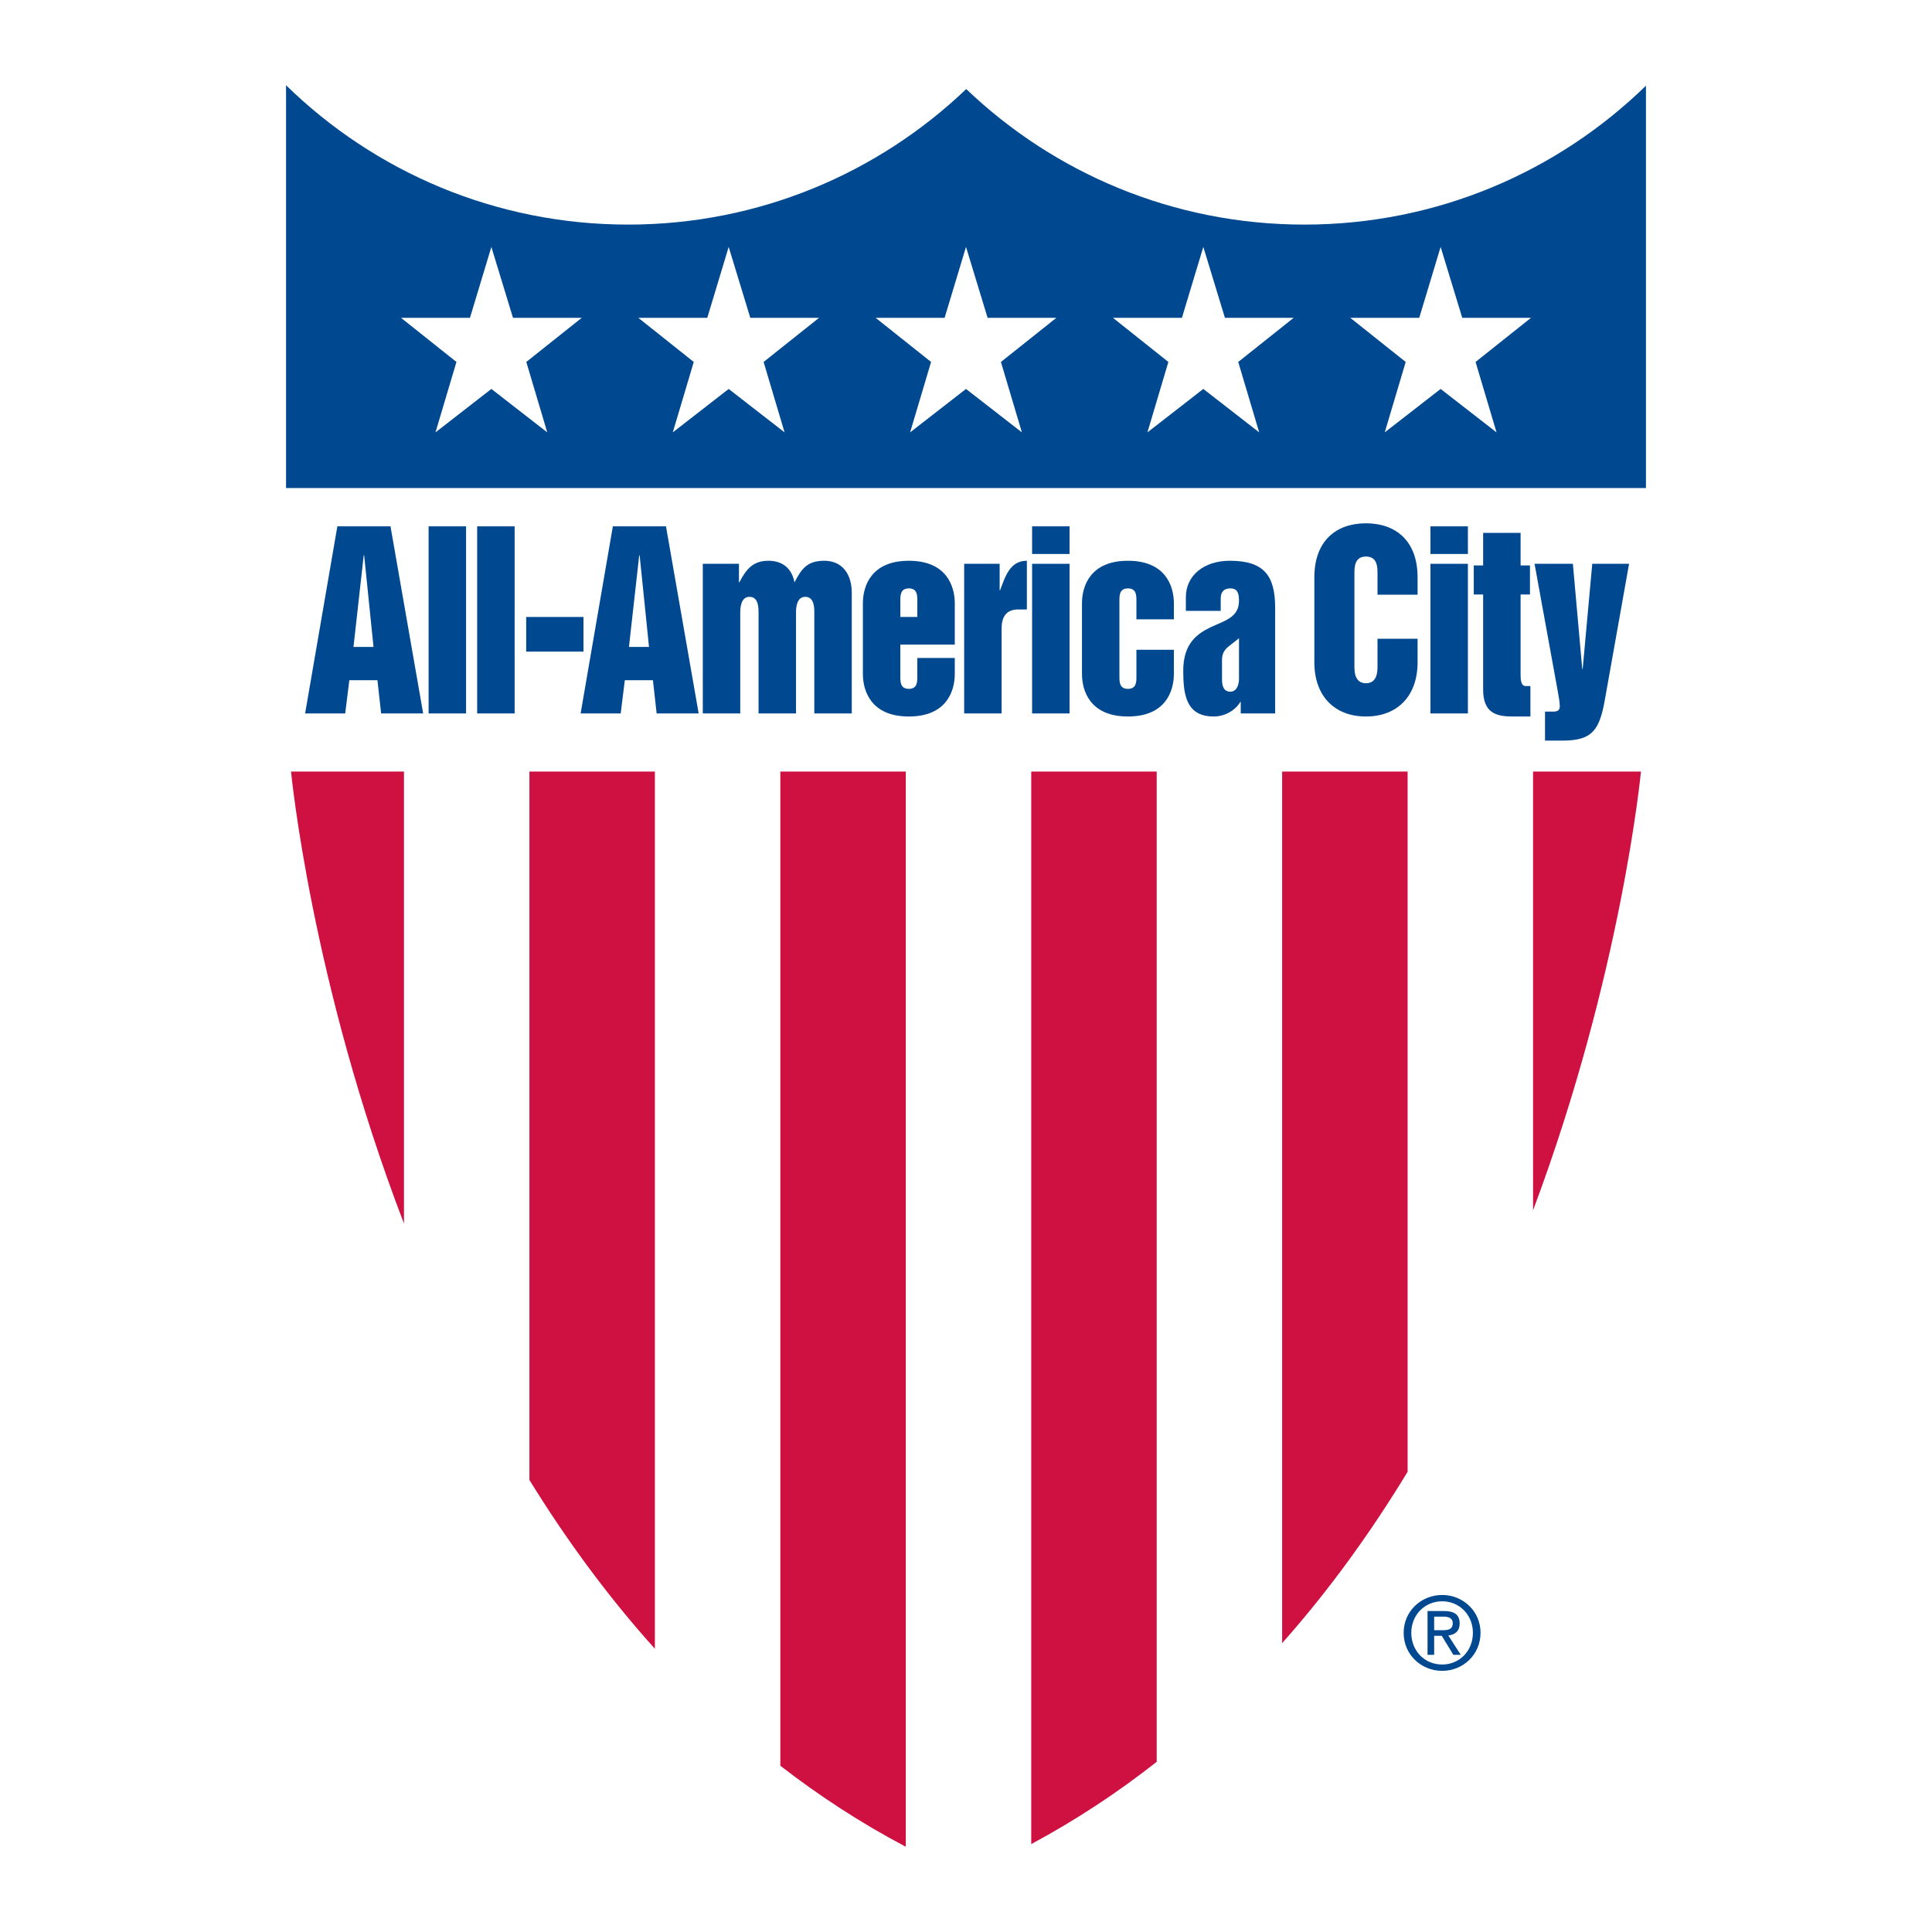 <?xml version="1.0" encoding="utf-8"?>
<!-- Generator: Adobe Illustrator 13.0.0, SVG Export Plug-In . SVG Version: 6.00 Build 14576)  -->
<!DOCTYPE svg PUBLIC "-//W3C//DTD SVG 1.0//EN" "http://www.w3.org/TR/2001/REC-SVG-20010904/DTD/svg10.dtd">
<svg version="1.0" id="Layer_1" xmlns="http://www.w3.org/2000/svg" xmlns:xlink="http://www.w3.org/1999/xlink" x="0px" y="0px"
	 width="192.756px" height="192.756px" viewBox="0 0 192.756 192.756" enable-background="new 0 0 192.756 192.756"
	 xml:space="preserve">
<g>
	<polygon fill-rule="evenodd" clip-rule="evenodd" fill="#FFFFFF" points="0,0 192.756,0 192.756,192.756 0,192.756 0,0 	"/>
	<path fill-rule="evenodd" clip-rule="evenodd" fill="#004990" d="M36.288,55.41h0.044l0.934,9.135h-1.999L36.288,55.41
		L36.288,55.41z M30.442,71.181h3.999l0.413-3.317h2.803l0.369,3.317h4.194L38.96,52.513h-5.302L30.442,71.181L30.442,71.181z"/>
	<polygon fill-rule="evenodd" clip-rule="evenodd" fill="#004990" points="42.763,52.513 46.5,52.513 46.5,71.181 42.763,71.181 
		42.763,52.513 	"/>
	<polygon fill-rule="evenodd" clip-rule="evenodd" fill="#004990" points="47.608,52.513 51.346,52.513 51.346,71.181 
		47.608,71.181 47.608,52.513 	"/>
	<polygon fill-rule="evenodd" clip-rule="evenodd" fill="#004990" points="52.498,61.555 58.212,61.555 58.212,65.013 
		52.498,65.013 52.498,61.555 	"/>
	<path fill-rule="evenodd" clip-rule="evenodd" fill="#004990" d="M63.774,55.41h0.044l0.934,9.135h-2L63.774,55.41L63.774,55.41z
		 M57.929,71.181h3.998l0.413-3.317h2.803l0.37,3.317h4.193l-3.26-18.668h-5.301L57.929,71.181L57.929,71.181z"/>
	<path fill-rule="evenodd" clip-rule="evenodd" fill="#004990" d="M70.119,56.251h3.607v1.845h0.043
		c0.695-1.355,1.391-2.149,2.912-2.149c1.195,0,2.281,0.584,2.585,2.149c0.717-1.355,1.261-2.149,2.978-2.149
		c1.803,0,2.737,1.355,2.737,3.201v12.033h-3.737V61.158c0-0.538,0-1.612-0.913-1.612c-0.913,0-0.913,1.262-0.913,1.612v10.023
		h-3.737V61.158c0-0.538,0-1.612-0.913-1.612s-0.913,1.262-0.913,1.612v10.023h-3.737V56.251L70.119,56.251z"/>
	<path fill-rule="evenodd" clip-rule="evenodd" fill="#004990" d="M89.827,59.919c0-0.514,0-1.215,0.848-1.215
		c0.847,0,0.847,0.701,0.847,1.215v1.636h-1.695V59.919L89.827,59.919z M86.09,67.232c0,1.752,0.848,4.252,4.584,4.252
		c3.738,0,4.585-2.5,4.585-4.252v-1.589h-3.738v1.869c0,0.514,0,1.215-0.847,1.215c-0.848,0-0.848-0.701-0.848-1.215v-3.201h5.433
		V60.2c0-1.752-0.847-4.252-4.585-4.252c-3.737,0-4.584,2.5-4.584,4.252V67.232L86.09,67.232z"/>
	<path fill-rule="evenodd" clip-rule="evenodd" fill="#004990" d="M96.193,56.251h3.542v2.64h0.043
		c0.522-1.378,0.979-2.944,2.673-2.944v4.86h-0.869c-1.281,0-1.651,0.864-1.651,1.893v8.481h-3.737V56.251L96.193,56.251z"/>
	<path fill-rule="evenodd" clip-rule="evenodd" fill="#004990" d="M102.973,56.251h3.737v14.93h-3.737V56.251L102.973,56.251z
		 M102.973,52.513h3.737v2.757h-3.737V52.513L102.973,52.513z"/>
	<path fill-rule="evenodd" clip-rule="evenodd" fill="#004990" d="M107.949,60.2c0-1.752,0.847-4.252,4.584-4.252
		s4.585,2.5,4.585,4.252v1.589h-3.737v-1.869c0-0.514,0-1.215-0.848-1.215s-0.848,0.701-0.848,1.215v7.593
		c0,0.514,0,1.215,0.848,1.215s0.848-0.701,0.848-1.215v-2.687h3.737v2.407c0,1.752-0.848,4.252-4.585,4.252s-4.584-2.5-4.584-4.252
		V60.2L107.949,60.2z"/>
	<path fill-rule="evenodd" clip-rule="evenodd" fill="#004990" d="M123.615,67.7c0,0.724-0.282,1.309-0.869,1.309
		c-0.521,0-0.826-0.351-0.826-1.192v-1.986c0-0.584,0.218-0.981,0.652-1.332l1.043-0.818V67.7L123.615,67.7z M127.222,60.62
		c0-3.224-1.151-4.673-4.52-4.673c-2.563,0-4.389,1.449-4.389,3.645v1.355h3.477v-1.214c0-0.631,0.282-1.029,0.956-1.029
		c0.695,0,0.869,0.444,0.869,1.239c0,1.612-1.348,1.962-2.738,2.593c-1.369,0.654-2.824,1.588-2.824,4.393
		c0,2.407,0.304,4.556,3.041,4.556c1.044,0,2.087-0.537,2.651-1.448h0.044v1.145h3.433V60.62L127.222,60.62z"/>
	<path fill-rule="evenodd" clip-rule="evenodd" fill="#004990" d="M131.133,57.606c0-3.645,2.173-5.397,5.15-5.397
		c2.977,0,5.149,1.752,5.149,5.397v1.729h-3.998v-2.103c0-0.631,0-1.706-1.151-1.706c-1.152,0-1.152,1.075-1.152,1.706v9.229
		c0,0.491,0,1.706,1.152,1.706c1.151,0,1.151-1.215,1.151-1.706v-2.733h3.998v2.359c0,3.318-1.978,5.397-5.149,5.397
		c-3.173,0-5.15-2.079-5.15-5.397V57.606L131.133,57.606z"/>
	<path fill-rule="evenodd" clip-rule="evenodd" fill="#004990" d="M142.715,56.251h3.737v14.93h-3.737V56.251L142.715,56.251z
		 M142.715,52.513h3.737v2.757h-3.737V52.513L142.715,52.513z"/>
	<path fill-rule="evenodd" clip-rule="evenodd" fill="#004990" d="M147.973,59.312h-0.935v-2.897h0.935v-3.248h3.737v3.248h0.935
		v2.897h-0.935v7.99c0,0.374,0,1.145,0.5,1.145h0.479v3.037h-1.804c-1.607,0-2.912-0.35-2.912-2.687V59.312L147.973,59.312z"/>
	<path fill-rule="evenodd" clip-rule="evenodd" fill="#004990" d="M154.144,70.994h0.848c0.348,0,0.63-0.093,0.63-0.538
		c0-0.327-0.108-1.005-0.238-1.682l-2.282-12.523h3.824l0.935,10.49h0.044l0.955-10.49h3.673l-2.434,13.667
		c-0.261,1.425-0.565,2.407-1.151,3.038c-0.587,0.631-1.456,0.935-3.063,0.935h-1.739V70.994L154.144,70.994z"/>
	<path fill-rule="evenodd" clip-rule="evenodd" fill="#004990" d="M164.218,8.549v40.144H28.538V8.504
		c8.805,8.602,20.848,13.904,34.129,13.904c13.083,0,24.966-5.146,33.734-13.524c8.768,8.378,20.65,13.524,33.734,13.524
		C143.394,22.408,155.418,17.125,164.218,8.549L164.218,8.549z"/>
	<polygon fill-rule="evenodd" clip-rule="evenodd" fill="#FFFFFF" points="87.361,31.708 92.893,36.112 90.802,43.138 
		96.378,38.805 101.954,43.138 99.863,36.112 105.396,31.708 98.534,31.708 96.378,24.635 94.244,31.708 87.361,31.708 	"/>
	<polygon fill-rule="evenodd" clip-rule="evenodd" fill="#FFFFFF" points="63.684,31.708 69.216,36.112 67.125,43.138 
		72.701,38.805 78.277,43.138 76.186,36.112 81.718,31.708 74.857,31.708 72.701,24.635 70.566,31.708 63.684,31.708 	"/>
	<polygon fill-rule="evenodd" clip-rule="evenodd" fill="#FFFFFF" points="40.007,31.708 45.539,36.112 43.448,43.138 
		49.024,38.805 54.6,43.138 52.509,36.112 58.042,31.708 51.181,31.708 49.024,24.635 46.889,31.708 40.007,31.708 	"/>
	<polygon fill-rule="evenodd" clip-rule="evenodd" fill="#FFFFFF" points="134.715,31.708 140.247,36.112 138.156,43.138 
		143.732,38.805 149.309,43.138 147.218,36.112 152.75,31.708 145.889,31.708 143.732,24.635 141.598,31.708 134.715,31.708 	"/>
	<polygon fill-rule="evenodd" clip-rule="evenodd" fill="#FFFFFF" points="111.038,31.708 116.569,36.112 114.479,43.138 
		120.055,38.805 125.631,43.138 123.54,36.112 129.072,31.708 122.211,31.708 120.055,24.635 117.921,31.708 111.038,31.708 	"/>
	<path fill-rule="evenodd" clip-rule="evenodd" fill="#CE1141" d="M163.717,76.98h-10.764v43.773
		C161.809,97.143,163.717,76.98,163.717,76.98L163.717,76.98z"/>
	<path fill-rule="evenodd" clip-rule="evenodd" fill="#CE1141" d="M140.437,146.842V76.98H127.92v86.955
		C132.685,158.568,136.83,152.783,140.437,146.842L140.437,146.842z"/>
	<path fill-rule="evenodd" clip-rule="evenodd" fill="#CE1141" d="M115.403,175.779V76.98h-12.517v107.004
		C107.377,181.574,111.541,178.814,115.403,175.779L115.403,175.779z"/>
	<path fill-rule="evenodd" clip-rule="evenodd" fill="#CE1141" d="M40.304,76.98H29.039c0,0,1.98,20.918,11.265,45.092V76.98
		L40.304,76.98z"/>
	<path fill-rule="evenodd" clip-rule="evenodd" fill="#CE1141" d="M90.37,184.252V76.98H77.854v99.189
		C81.719,179.164,85.884,181.883,90.37,184.252L90.37,184.252z"/>
	<path fill-rule="evenodd" clip-rule="evenodd" fill="#CE1141" d="M65.337,164.496V76.98H52.82v70.678
		C56.436,153.521,60.583,159.215,65.337,164.496L65.337,164.496z"/>
	<path fill-rule="evenodd" clip-rule="evenodd" fill="#004990" d="M140.805,162.906c0-1.793,1.352-3.145,3.083-3.145
		c1.713,0,3.064,1.352,3.064,3.145c0,1.822-1.352,3.164-3.064,3.164C142.156,166.07,140.805,164.729,140.805,162.906
		L140.805,162.906z M143.888,166.701c2.063,0,3.825-1.602,3.825-3.795c0-2.174-1.762-3.775-3.825-3.775
		c-2.082,0-3.845,1.602-3.845,3.775C140.043,165.1,141.806,166.701,143.888,166.701L143.888,166.701z M143.087,163.207h0.761
		L145,165.1h0.74l-1.241-1.924c0.641-0.08,1.131-0.42,1.131-1.201c0-0.861-0.51-1.242-1.541-1.242h-1.663v4.367h0.661V163.207
		L143.087,163.207z M143.087,162.646v-1.354h0.901c0.46,0,0.951,0.102,0.951,0.643c0,0.67-0.501,0.711-1.062,0.711H143.087
		L143.087,162.646z"/>
</g>
</svg>
